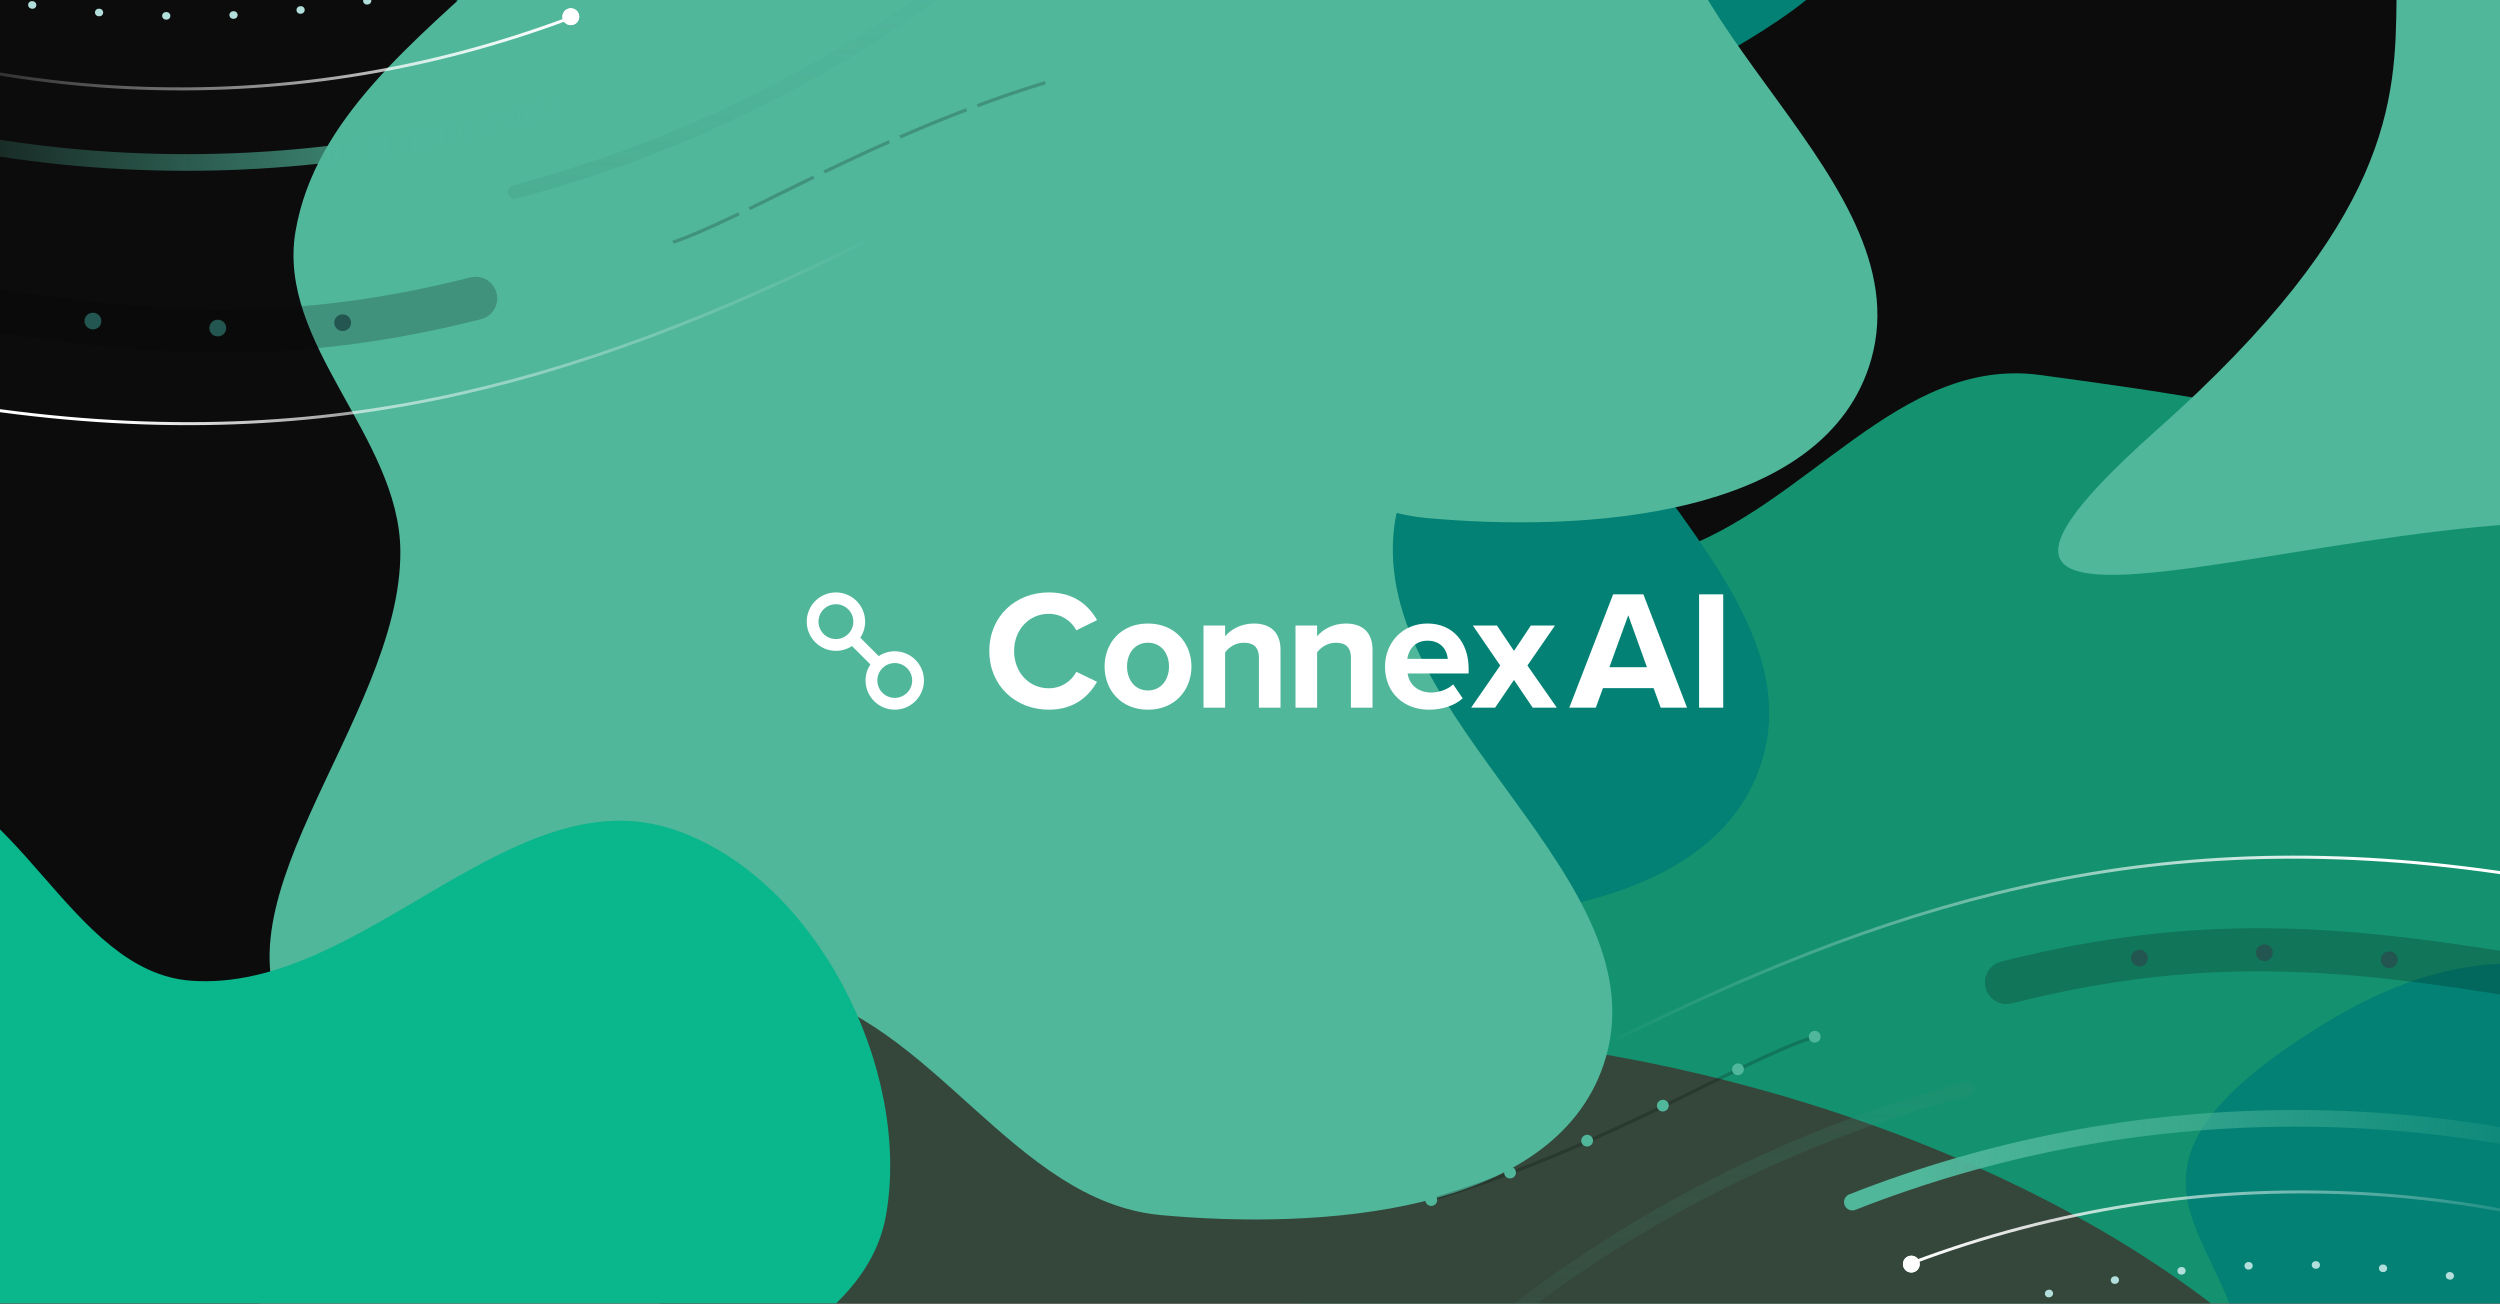 <svg width="560" height="292" viewBox="0 0 560 292" fill="none" xmlns="http://www.w3.org/2000/svg">
<g clip-path="url(#clip0_2961_14318)">
<g clip-path="url(#clip1_2961_14318)">
<rect width="811" height="576.711" transform="translate(-238 -179)" fill="#0C0C0C"/>
<g filter="url(#filter0_f_2961_14318)">
<path fill-rule="evenodd" clip-rule="evenodd" d="M457.031 84.004C513.034 91.612 583.131 101.295 601.9 154.605C621.985 211.654 581.519 272.583 538.329 314.922C497.736 354.715 440.867 377.433 384.934 367.294C334.422 358.138 301.212 313.3 277.683 267.675C258.062 229.628 246.837 181.341 270.712 145.81C291.452 114.943 339.125 135.413 374.421 123.705C404.93 113.585 425.181 79.678 457.031 84.004Z" fill="#14926F"/>
<path d="M-116.481 272.69C-201.022 347.8 -103.356 569.089 7.373 520.25C118.101 471.412 163.572 556.037 163.572 556.037C260.9 574.562 262.27 675.86 460.319 520.25C658.367 364.641 483.127 250.376 341.242 233.535C257.459 204.484 149.942 190.675 147.921 287.005C145.395 407.417 -10.804 178.802 -116.481 272.69Z" fill="#35473B"/>
<path d="M470.449 357.277C404.636 415.779 384.25 491.099 470.449 453.06C556.648 415.021 592.045 480.934 592.045 480.934C667.812 495.362 663.786 420.894 761.128 441.553C952.932 482.26 809.964 323.501 699.511 310.384C634.288 287.758 604.135 177.576 519.903 229.746C440.183 279.12 552.715 284.151 470.449 357.277Z" fill="#028174"/>
<path d="M483.121 96.308C398.58 171.419 580.925 86.539 624.29 129.904C667.655 173.269 588.082 290.734 588.082 290.734C685.411 309.259 652.325 122.326 777.368 148.85C1023.75 201.114 972.896 -21.664 831.011 -38.505C747.228 -67.555 696.284 -141.272 588.082 -74.291C485.676 -10.899 588.798 2.421 483.121 96.308Z" fill="#50B79B"/>
</g>
<g style="mix-blend-mode:soft-light">
<g style="mix-blend-mode:overlay" filter="url(#filter1_f_2961_14318)">
<path fill-rule="evenodd" clip-rule="evenodd" d="M374.595 -104.283C404.554 -94.182 424.99 -53.745 419.544 -22.601C413.535 11.758 351.968 16.199 347.477 50.788C341.823 94.343 408.432 129.929 394.341 171.526C382.948 205.161 330.54 208.443 295.179 205.184C262.168 202.141 244.009 161.077 211.483 154.671C175.137 147.513 127.477 195.119 102.981 167.331C77.62 138.562 125.171 94.718 124.826 56.368C124.597 30.838 97.073 10.008 101.342 -15.163C105.644 -40.531 128.423 -58.023 147.209 -75.605C165.514 -92.736 184.05 -116.697 209.111 -116.025C235.166 -115.325 246.287 -74.093 272.286 -72.249C308.55 -69.676 340.145 -115.897 374.595 -104.283Z" fill="#028174"/>
</g>
<g style="mix-blend-mode:overlay" filter="url(#filter2_f_2961_14318)">
<path fill-rule="evenodd" clip-rule="evenodd" d="M339.448 -37.288C369.407 -27.188 389.843 13.25 384.396 44.393C378.388 78.752 316.82 83.193 312.33 117.783C306.675 161.337 373.284 196.923 359.194 238.521C347.801 272.155 295.393 275.438 260.031 272.178C227.021 269.135 208.861 228.071 176.335 221.666C139.99 214.508 92.329 262.114 67.834 234.326C42.473 205.557 90.023 161.712 89.679 123.363C89.449 97.833 61.925 77.003 66.194 51.831C70.497 26.463 93.276 8.971 112.062 -8.611C130.366 -25.742 148.902 -49.703 173.964 -49.03C200.018 -48.331 211.14 -7.099 237.138 -5.254C273.402 -2.681 304.998 -48.903 339.448 -37.288Z" fill="#50B79B"/>
</g>
<g style="mix-blend-mode:overlay" filter="url(#filter3_f_2961_14318)">
<path fill-rule="evenodd" clip-rule="evenodd" d="M398.831 -193.443C428.791 -183.343 449.226 -142.905 443.78 -111.762C437.772 -77.403 376.204 -72.962 371.713 -38.372C366.059 5.182 432.668 40.768 418.577 82.366C407.185 116 354.776 119.283 319.415 116.023C286.404 112.98 268.245 71.916 235.719 65.511C199.374 58.352 151.713 105.959 127.217 78.171C101.857 49.402 149.407 5.557 149.062 -32.792C148.833 -58.322 121.309 -79.152 125.578 -104.324C129.881 -129.692 152.66 -147.184 171.446 -164.766C189.75 -181.897 208.286 -205.858 233.348 -205.185C259.402 -204.486 270.524 -163.254 296.522 -161.409C332.786 -158.836 364.381 -205.058 398.831 -193.443Z" fill="#50B79B"/>
</g>
<g style="mix-blend-mode:overlay" filter="url(#filter4_f_2961_14318)">
<path fill-rule="evenodd" clip-rule="evenodd" d="M150.969 185.826C182.634 196.501 204.233 239.241 198.477 272.158C192.127 308.473 127.054 313.167 122.307 349.726C116.331 395.76 186.732 433.372 171.84 477.338C159.798 512.887 104.406 516.356 67.031 512.911C32.141 509.695 12.948 466.293 -21.43 459.523C-59.845 451.957 -110.218 502.274 -136.109 472.904C-162.913 442.497 -112.656 396.156 -113.02 355.623C-113.262 328.64 -142.354 306.624 -137.842 280.019C-133.294 253.207 -109.218 234.719 -89.362 216.136C-70.016 198.03 -50.424 172.705 -23.936 173.415C3.602 174.154 15.356 217.734 42.835 219.684C81.164 222.403 114.558 173.55 150.969 185.826Z" fill="#0AB68B"/>
</g>
</g>
<path d="M566.075 218.829C525.848 212.265 493.925 208.834 449.448 220.074" stroke="black" stroke-opacity="0.2" stroke-width="9.659" stroke-linecap="round"/>
<path d="M562.982 218.655C530.107 213.281 494.502 210.608 458.406 217.66" stroke="#235650" stroke-width="3.73" stroke-linecap="round" stroke-dasharray="0.04 27.98"/>
<path d="M566.883 196.522C486.435 183.372 428.579 199.958 362.482 232.573" stroke="url(#paint0_linear_2961_14318)" stroke-width="0.676" stroke-linecap="round"/>
<path d="M801.541 521.709C801.541 680.375 672.916 809.001 514.249 809.001C355.583 809.001 226.957 680.375 226.957 521.709C226.957 399.695 303.021 295.446 410.317 253.793C420.2 249.957 430.348 246.651 440.726 243.912" stroke="url(#paint1_linear_2961_14318)" stroke-opacity="0.2" stroke-width="3.094" stroke-linecap="round" stroke-linejoin="round"/>
<path d="M243.048 521.71C243.048 671.492 364.47 792.914 514.251 792.914C664.032 792.914 785.453 671.492 785.453 521.71C785.453 371.929 664.032 250.508 514.251 250.508C479.192 250.508 445.686 257.16 414.928 269.272" stroke="url(#paint2_linear_2961_14318)" stroke-width="3.73" stroke-linecap="round"/>
<path d="M282.679 610.071C332.207 741.973 477.714 809.341 607.679 760.54C737.643 711.74 802.849 565.251 753.321 433.348C703.792 301.446 558.285 234.078 428.321 282.879" stroke="url(#paint3_linear_2961_14318)" stroke-width="0.676" stroke-linecap="round"/>
<path d="M514.249 760.113C382.582 760.113 275.845 653.376 275.845 521.709C275.845 390.043 382.582 283.305 514.249 283.305C645.916 283.305 752.653 390.043 752.653 521.709C752.653 653.376 645.916 760.113 514.249 760.113Z" stroke="#B2DFDB" stroke-width="1.69" stroke-linecap="round" stroke-dasharray="0.15 14.92"/>
<path d="M406.515 232.226C389.591 237.55 360.194 256.938 319.991 268.961" stroke="black" stroke-opacity="0.2" stroke-width="0.746" stroke-linecap="round"/>
<path d="M406.515 232.226C389.922 237.446 359.078 256.918 319.986 269.009" stroke="#50B79B" stroke-width="2.611" stroke-linecap="round" stroke-dasharray="0.04 18.65"/>
<circle cx="1.883" cy="1.883" r="1.883" transform="matrix(-1 0 0 1 430.021 281.277)" fill="white"/>
<g filter="url(#filter5_f_2961_14318)">
<circle cx="1.883" cy="1.883" r="1.883" transform="matrix(-1 0 0 1 430.021 281.277)" fill="white"/>
</g>
<path d="M-10.075 68.073C30.152 74.637 62.075 78.068 106.552 66.828" stroke="black" stroke-opacity="0.2" stroke-width="9.659" stroke-linecap="round"/>
<path d="M-6.982 68.247C25.893 73.621 61.498 76.294 97.594 69.242" stroke="#235650" stroke-width="3.73" stroke-linecap="round" stroke-dasharray="0.04 27.98"/>
<path d="M-10.883 90.379C69.565 103.529 127.421 86.943 193.518 54.329" stroke="url(#paint4_linear_2961_14318)" stroke-width="0.676" stroke-linecap="round"/>
<path d="M-245.541 -234.808C-245.541 -393.474 -116.916 -522.099 41.751 -522.099C200.417 -522.099 329.043 -393.474 329.043 -234.808C329.043 -112.793 252.979 -8.544 145.683 33.108C135.8 36.945 125.652 40.25 115.274 42.99" stroke="url(#paint5_linear_2961_14318)" stroke-opacity="0.2" stroke-width="3.094" stroke-linecap="round" stroke-linejoin="round"/>
<path d="M312.952 -234.808C312.952 -384.59 191.53 -506.012 41.749 -506.012C-108.032 -506.012 -229.453 -384.59 -229.453 -234.808C-229.453 -85.027 -108.032 36.394 41.749 36.394C76.808 36.394 110.314 29.741 141.072 17.63" stroke="url(#paint6_linear_2961_14318)" stroke-width="3.73" stroke-linecap="round"/>
<path d="M273.321 -323.169C223.793 -455.072 78.286 -522.439 -51.679 -473.639C-181.643 -424.838 -246.849 -278.35 -197.321 -146.447C-147.792 -14.544 -2.285 52.823 127.679 4.023" stroke="url(#paint7_linear_2961_14318)" stroke-width="0.676" stroke-linecap="round"/>
<path d="M41.751 -473.212C173.418 -473.212 280.155 -366.475 280.155 -234.808C280.155 -103.141 173.418 3.596 41.751 3.596C-89.916 3.596 -196.653 -103.141 -196.653 -234.808C-196.653 -366.475 -89.916 -473.212 41.751 -473.212Z" stroke="#B2DFDB" stroke-width="1.69" stroke-linecap="round" stroke-dasharray="0.15 14.92"/>
<path d="M149.485 54.676C166.409 49.352 195.806 29.963 236.009 17.941" stroke="black" stroke-opacity="0.2" stroke-width="0.746" stroke-linecap="round"/>
<path d="M149.485 54.676C166.078 49.455 196.922 29.983 236.014 17.893" stroke="#50B79B" stroke-width="2.611" stroke-linecap="round" stroke-dasharray="0.04 18.65"/>
<circle cx="1.883" cy="1.883" r="1.883" transform="matrix(1 0 0 -1 125.979 5.625)" fill="white"/>
<g filter="url(#filter6_f_2961_14318)">
<circle cx="1.883" cy="1.883" r="1.883" transform="matrix(1 0 0 -1 125.979 5.625)" fill="white"/>
</g>
</g>
<path d="M174 131.951C174 128.664 176.664 126 179.951 126H207.721C211.008 126 213.672 128.664 213.672 131.951V159.721C213.672 163.008 211.008 165.672 207.721 165.672H179.951C176.664 165.672 174 163.008 174 159.721V131.951Z" fill="#50B79B"/>
<path d="M348.727 158.515H343.32L339.13 152.31L334.905 158.515H329.538L336.048 149.073L329.919 140.127H335.326L339.134 145.8L342.903 140.127H348.31L342.141 149.073L348.727 158.515Z" fill="white"/>
<path d="M310.245 149.299C310.245 143.967 314.169 139.667 319.763 139.667C325.356 139.667 328.974 143.777 328.974 149.795V150.862H315.307C315.613 153.183 317.477 155.127 320.6 155.127C322.313 155.127 324.329 154.441 325.511 153.298L327.641 156.42C325.777 158.134 322.92 158.971 320.064 158.971C314.466 158.971 310.241 155.203 310.241 149.299H310.245ZM319.766 143.515C316.759 143.515 315.466 145.761 315.236 147.589H324.297C324.182 145.84 322.964 143.515 319.766 143.515Z" fill="white"/>
<path d="M307.444 158.515H302.608V147.399C302.608 144.848 301.275 143.971 299.22 143.971C297.316 143.971 295.832 145.039 295.031 146.141V158.515H290.195V140.127H295.031V142.527C296.209 141.119 298.459 139.671 301.466 139.671C305.5 139.671 307.444 141.956 307.444 145.534V158.515Z" fill="white"/>
<path d="M286.835 158.515H281.999V147.399C281.999 144.848 280.666 143.971 278.611 143.971C276.707 143.971 275.223 145.039 274.422 146.141V158.515H269.585V140.127H274.422V142.527C275.604 141.119 277.849 139.671 280.856 139.671C284.891 139.671 286.835 141.956 286.835 145.534V158.515Z" fill="white"/>
<path d="M257.136 158.971C251.082 158.971 247.429 154.556 247.429 149.299C247.429 144.043 251.082 139.667 257.136 139.667C263.19 139.667 266.884 144.082 266.884 149.299C266.884 154.516 263.23 158.971 257.136 158.971ZM257.136 154.667C260.144 154.667 261.857 152.191 261.857 149.299C261.857 146.407 260.144 143.967 257.136 143.967C254.129 143.967 252.455 146.443 252.455 149.299C252.455 152.156 254.129 154.667 257.136 154.667Z" fill="white"/>
<path d="M234.932 158.971C227.509 158.971 221.606 153.639 221.606 145.836C221.606 138.032 227.505 132.701 234.932 132.701C240.72 132.701 243.953 135.747 245.743 138.905L241.097 141.19C240.03 139.135 237.749 137.497 234.928 137.497C230.513 137.497 227.16 141.036 227.16 145.836C227.16 150.636 230.513 154.175 234.928 154.175C237.745 154.175 240.03 152.576 241.097 150.482L245.743 152.727C243.914 155.889 240.716 158.971 234.932 158.971Z" fill="white"/>
<path d="M200.424 145.882C199.096 145.882 197.859 146.277 196.831 146.962L192.711 142.843C193.393 141.81 193.788 140.574 193.788 139.246C193.788 135.633 190.861 132.703 187.244 132.703C183.627 132.703 180.705 135.633 180.705 139.246C180.705 142.859 183.631 145.79 187.244 145.79C188.576 145.79 189.808 145.395 190.841 144.709L194.96 148.829C194.279 149.862 193.884 151.098 193.884 152.426C193.884 156.038 196.811 158.969 200.424 158.969C204.036 158.969 206.967 156.038 206.967 152.426C206.967 148.813 204.04 145.882 200.424 145.882ZM183.344 139.246C183.344 137.093 185.091 135.346 187.244 135.346C189.398 135.346 191.148 137.093 191.148 139.246C191.148 141.4 189.402 143.15 187.244 143.15C185.087 143.15 183.344 141.404 183.344 139.246ZM200.424 156.33C198.27 156.33 196.524 154.583 196.524 152.426C196.524 150.268 198.27 148.526 200.424 148.526C202.577 148.526 204.327 150.272 204.327 152.426C204.327 154.579 202.581 156.33 200.424 156.33Z" fill="white"/>
<path d="M377.897 158.517H371.998L370.4 154.14H359.058L357.46 158.517H351.523L361.342 133.132H368.116L377.897 158.517ZM368.915 149.459L364.729 137.813L360.504 149.459H368.915Z" fill="white"/>
<path d="M386 158.517H380.596V133.132H386V158.517Z" fill="white"/>
</g>
<defs>
<filter id="filter0_f_2961_14318" x="-350.542" y="-303.686" width="1502.43" height="1111.31" filterUnits="userSpaceOnUse" color-interpolation-filters="sRGB">
<feFlood flood-opacity="0" result="BackgroundImageFix"/>
<feBlend mode="normal" in="SourceGraphic" in2="BackgroundImageFix" result="shape"/>
<feGaussianBlur stdDeviation="101.045" result="effect1_foregroundBlur_2961_14318"/>
</filter>
<filter id="filter1_f_2961_14318" x="-30.799" y="-242.369" width="577.554" height="574.87" filterUnits="userSpaceOnUse" color-interpolation-filters="sRGB">
<feFlood flood-opacity="0" result="BackgroundImageFix"/>
<feBlend mode="normal" in="SourceGraphic" in2="BackgroundImageFix" result="shape"/>
<feGaussianBlur stdDeviation="63.165" result="effect1_foregroundBlur_2961_14318"/>
</filter>
<filter id="filter2_f_2961_14318" x="-65.947" y="-175.374" width="577.554" height="574.87" filterUnits="userSpaceOnUse" color-interpolation-filters="sRGB">
<feFlood flood-opacity="0" result="BackgroundImageFix"/>
<feBlend mode="normal" in="SourceGraphic" in2="BackgroundImageFix" result="shape"/>
<feGaussianBlur stdDeviation="63.165" result="effect1_foregroundBlur_2961_14318"/>
</filter>
<filter id="filter3_f_2961_14318" x="-6.563" y="-331.53" width="577.554" height="574.87" filterUnits="userSpaceOnUse" color-interpolation-filters="sRGB">
<feFlood flood-opacity="0" result="BackgroundImageFix"/>
<feBlend mode="normal" in="SourceGraphic" in2="BackgroundImageFix" result="shape"/>
<feGaussianBlur stdDeviation="63.165" result="effect1_foregroundBlur_2961_14318"/>
</filter>
<filter id="filter4_f_2961_14318" x="-270.314" y="47.07" width="596.052" height="593.214" filterUnits="userSpaceOnUse" color-interpolation-filters="sRGB">
<feFlood flood-opacity="0" result="BackgroundImageFix"/>
<feBlend mode="normal" in="SourceGraphic" in2="BackgroundImageFix" result="shape"/>
<feGaussianBlur stdDeviation="63.165" result="effect1_foregroundBlur_2961_14318"/>
</filter>
<filter id="filter5_f_2961_14318" x="422.201" y="277.222" width="11.875" height="11.875" filterUnits="userSpaceOnUse" color-interpolation-filters="sRGB">
<feFlood flood-opacity="0" result="BackgroundImageFix"/>
<feBlend mode="normal" in="SourceGraphic" in2="BackgroundImageFix" result="shape"/>
<feGaussianBlur stdDeviation="2.027" result="effect1_foregroundBlur_2961_14318"/>
</filter>
<filter id="filter6_f_2961_14318" x="121.924" y="-2.195" width="11.875" height="11.875" filterUnits="userSpaceOnUse" color-interpolation-filters="sRGB">
<feFlood flood-opacity="0" result="BackgroundImageFix"/>
<feBlend mode="normal" in="SourceGraphic" in2="BackgroundImageFix" result="shape"/>
<feGaussianBlur stdDeviation="2.027" result="effect1_foregroundBlur_2961_14318"/>
</filter>
<linearGradient id="paint0_linear_2961_14318" x1="543.49" y1="178.652" x2="470.792" y2="111.999" gradientUnits="userSpaceOnUse">
<stop stop-color="white"/>
<stop offset="1" stop-color="white" stop-opacity="0"/>
</linearGradient>
<linearGradient id="paint1_linear_2961_14318" x1="514.249" y1="243.912" x2="514.249" y2="319.35" gradientUnits="userSpaceOnUse">
<stop stop-color="#398C75"/>
<stop offset="1" stop-color="#50B79B" stop-opacity="0"/>
</linearGradient>
<linearGradient id="paint2_linear_2961_14318" x1="430.865" y1="267.989" x2="584.948" y2="266.637" gradientUnits="userSpaceOnUse">
<stop stop-color="#50B79B"/>
<stop offset="1" stop-color="#50B79B" stop-opacity="0"/>
</linearGradient>
<linearGradient id="paint3_linear_2961_14318" x1="428.321" y1="282.879" x2="580.528" y2="281.972" gradientUnits="userSpaceOnUse">
<stop stop-color="white"/>
<stop offset="1" stop-color="white" stop-opacity="0"/>
</linearGradient>
<linearGradient id="paint4_linear_2961_14318" x1="12.51" y1="108.249" x2="85.208" y2="174.903" gradientUnits="userSpaceOnUse">
<stop stop-color="white"/>
<stop offset="1" stop-color="white" stop-opacity="0"/>
</linearGradient>
<linearGradient id="paint5_linear_2961_14318" x1="41.751" y1="42.99" x2="41.751" y2="-32.448" gradientUnits="userSpaceOnUse">
<stop stop-color="#398C75"/>
<stop offset="1" stop-color="#50B79B" stop-opacity="0"/>
</linearGradient>
<linearGradient id="paint6_linear_2961_14318" x1="125.135" y1="18.913" x2="-28.948" y2="20.265" gradientUnits="userSpaceOnUse">
<stop stop-color="#50B79B"/>
<stop offset="1" stop-color="#50B79B" stop-opacity="0"/>
</linearGradient>
<linearGradient id="paint7_linear_2961_14318" x1="127.679" y1="4.023" x2="-24.528" y2="4.93" gradientUnits="userSpaceOnUse">
<stop stop-color="white"/>
<stop offset="1" stop-color="white" stop-opacity="0"/>
</linearGradient>
<clipPath id="clip0_2961_14318">
<rect width="560" height="292" fill="white"/>
</clipPath>
<clipPath id="clip1_2961_14318">
<rect width="811" height="576.711" fill="white" transform="translate(-238 -179)"/>
</clipPath>
</defs>
</svg>
